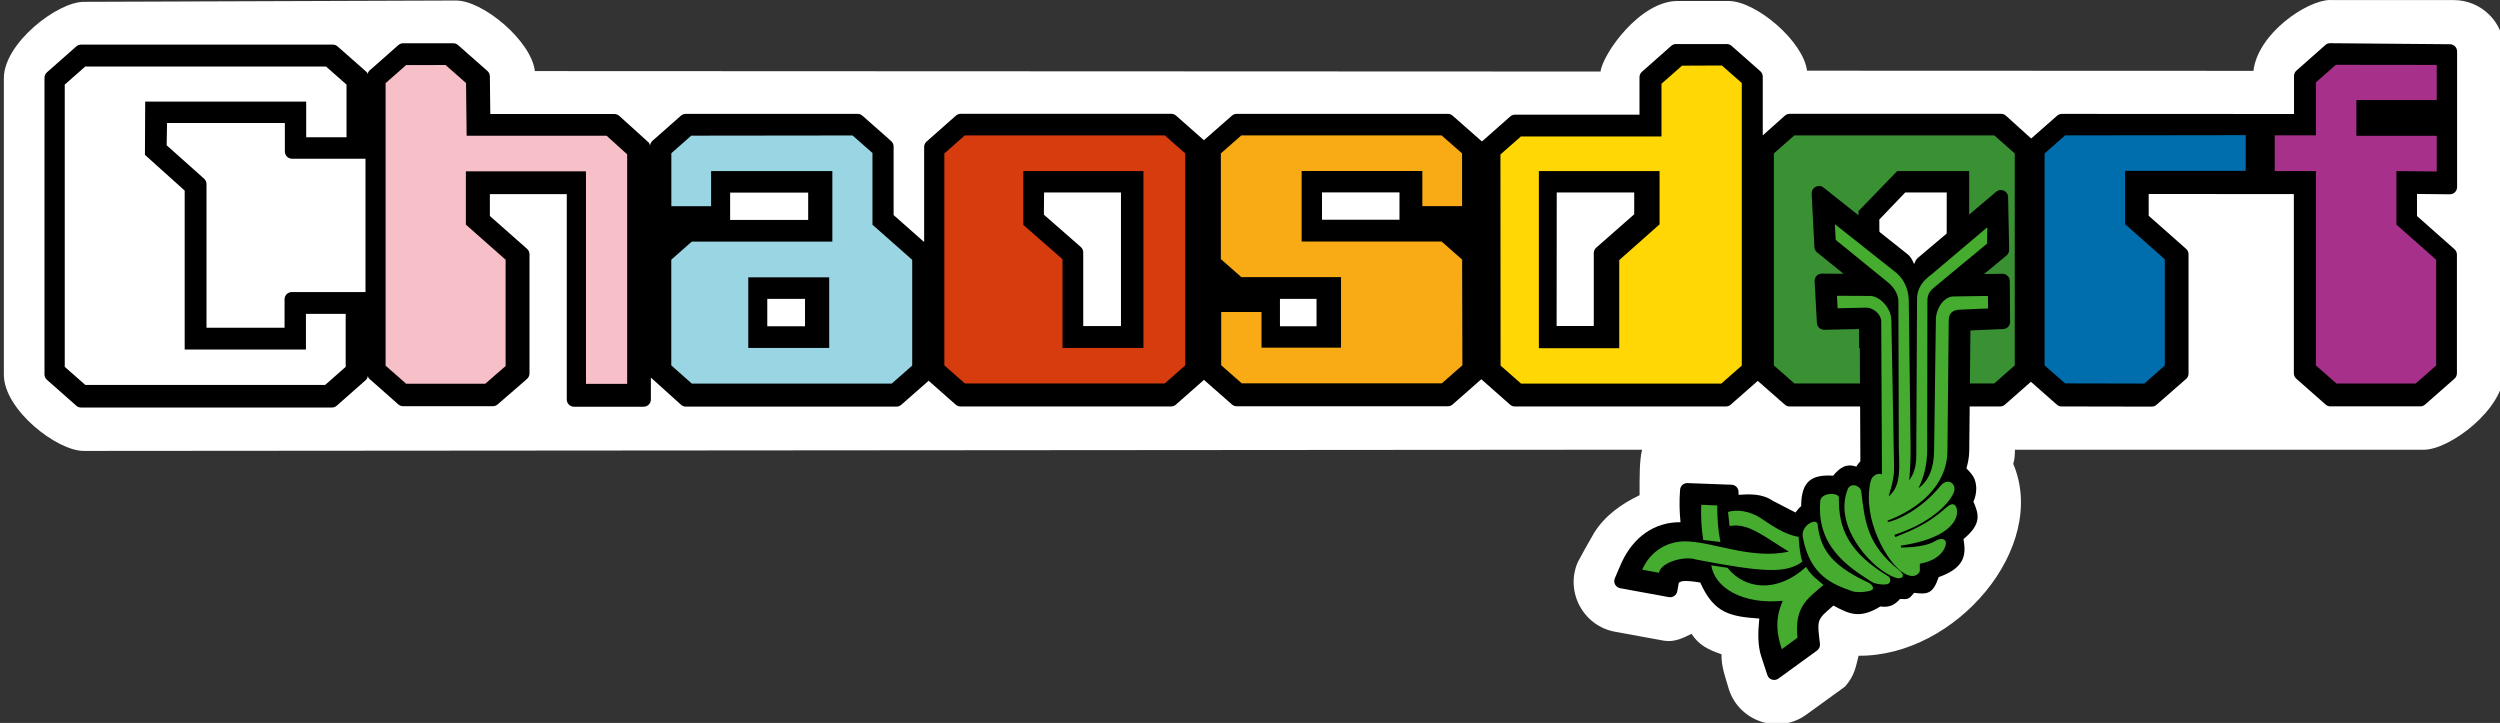 <svg version="1.1" viewBox="0 0 86.8 25.1" xmlns="http://www.w3.org/2000/svg">
    <rect x="0" y="0" width="86.8" height="25.1" fill="#333333" stroke="none"/>
    <!--
        Chaosdorf Logo (c) CCC Düsseldorf
        Idea & SVG (c) justJanne
    -->
    <defs>
        <linearGradient id="black"><stop stop-color="#000000"/></linearGradient>
        <linearGradient id="white"><stop stop-color="#ffffff"/></linearGradient>
        <linearGradient id="pridePink"><stop stop-color="#f7bfc8"/></linearGradient>
        <linearGradient id="prideBlue"><stop stop-color="#9ad5e4"/></linearGradient>
        <linearGradient id="prideRed"><stop stop-color="#d73c0f"/></linearGradient>
        <linearGradient id="prideOrange"><stop stop-color="#f8ab15"/></linearGradient>
        <linearGradient id="prideYellow"><stop stop-color="#ffd704"/></linearGradient>
        <linearGradient id="prideGreen"><stop stop-color="#3a9134"/></linearGradient>
        <linearGradient id="prideIndigo"><stop stop-color="#006dac"/></linearGradient>
        <linearGradient id="prideViolet"><stop stop-color="#a7318a"/></linearGradient>
        <linearGradient id="chaosdorfGreen"><stop stop-color="#45ac30"/></linearGradient>
    </defs>
    <path fill="url(#white)"
        d="m80.9 4e-5c-0.798 0.006-2.51 1.16-2.66 2.46l-15.5-0.006c-0.124-1.01-1.76-2.42-2.73-2.42h-1.76c-1.32-0.001-2.6 1.84-2.68 2.45l-37-0.016c-0.118-1.04-1.8-2.46-2.75-2.45h-0.002c-0.001-3e-6 -0.003-3e-6 -0.004 0l-12.9 0.046c-0.916-0.004-2.77 1.43-2.78 2.64-6e-6 2e-3 -6e-6 0.004 0 0.006v10.3c-6e-6 2e-3 -6e-6 0.004 0 0.006 0.007 1.22 1.86 2.65 2.78 2.64l54.1-0.042c-0.096 0.36-0.088 0.972-0.088 1.58-0.635 0.302-1.21 0.715-1.58 1.31-0.191 0.335-0.384 0.668-0.564 1.01-0.448 1.03 0.187 2.22 1.29 2.42l1.69 0.309c0.361 0.066 0.676-0.089 0.969-0.237 0.245 0.382 0.558 0.545 1.04 0.711-0.013 0.433 0.145 0.823 0.26 1.23 0.372 1.12 1.74 1.56 2.69 0.861l1.34-0.971c0.338-0.388 0.371-0.687 0.469-1.07 3.38 0.033 6.6-3.77 5.37-6.66 0.052-0.161 0.055-0.326 0.059-0.492h14.2c0.902-5.45e-4 2.78-1.42 2.77-2.66l0.015-11.2v-0.002c3.5e-4 -0.966-0.783-1.75-1.75-1.75h-4.19c-0.003-1e-5 -0.005-1e-5 -0.008 0z"/>
    <path fill="url(#black)"
        d="m80.9 1.5c-0.061 4.53e-4 -0.12 0.023-0.166 0.065-0.331 0.296-0.665 0.59-1 0.885-0.054 0.047-0.086 0.116-0.086 0.188v1.32l-8.06-0.004c-0.06 3.85e-4 -0.119 0.023-0.164 0.062-0.301 0.264-0.602 0.529-0.902 0.793l-0.877-0.793c-0.046-0.041-0.105-0.064-0.166-0.064h-7.34c-0.061-1.17e-4 -0.12 0.022-0.166 0.062-0.259 0.228-0.514 0.458-0.77 0.687v-2.04c1.06e-4 -0.071-0.03-0.14-0.084-0.187l-1-0.883c-0.046-0.04-0.105-0.063-0.166-0.062h-1.76c-0.061-1.17e-4 -0.12 0.022-0.166 0.062l-1.02 0.902c-0.053 0.048-0.084 0.116-0.084 0.188v1.3h-4.32c-0.061-1.17e-4 -0.12 0.022-0.166 0.062l-0.984 0.869-1.02-0.897c-0.046-0.041-0.105-0.063-0.166-0.062h-7.33c-0.06 2.6e-4 -0.119 0.022-0.164 0.062l-0.973 0.854-0.968-0.855c-0.046-0.041-0.105-0.063-0.166-0.062h-7.31c-0.061-1.17e-4 -0.12 0.022-0.166 0.062l-1.02 0.902c-0.054 0.048-0.084 0.116-0.084 0.188v3.3l-1.06-0.937v-2.38c2.57e-4 -0.072-0.03-0.14-0.084-0.188l-1-0.883c-0.045-0.04-0.104-0.062-0.164-0.062h-5.97c-0.061-1.17e-4 -0.12 0.022-0.166 0.062l-1 0.883c-0.042 0.042-0.068 0.099-0.072 0.158-7e-3 -0.041-0.024-0.079-0.049-0.111l-1.02-0.922c-0.046-0.042-0.106-0.065-0.168-0.065h-4.31l-0.015-1.31c-8.57e-4 -0.071-0.032-0.139-0.086-0.186l-1.02-0.899c-0.046-0.04-0.105-0.063-0.166-0.062h-1.74c-0.06 3.85e-4 -0.119 0.023-0.164 0.062l-1.02 0.901c-0.023 0.03-0.04 0.066-0.047 0.103-6e-3 -0.02-0.015-0.039-0.025-0.057l-1.02-0.9c-0.045-0.04-0.104-0.062-0.164-0.062h-8.74c-0.061-2.43e-4 -0.12 0.022-0.166 0.062l-1.02 0.9c-0.054 0.047-0.086 0.116-0.086 0.188v10.3c3.98e-4 0.072 0.032 0.14 0.086 0.188l1.02 0.9c0.046 0.041 0.105 0.063 0.166 0.062h8.71c0.06-2.6e-4 0.119-0.022 0.164-0.062l1.02-0.9c0.033-0.037 0.054-0.083 0.061-0.133 0.007 0.031 0.021 0.06 0.039 0.086l1.02 0.901c0.045 0.04 0.103 0.062 0.164 0.062h3.12c0.06-3.85e-4 0.119-0.023 0.164-0.062l1.02-0.885c0.055-0.048 0.086-0.117 0.086-0.189v-4.14c-3.98e-4 -0.072-0.032-0.14-0.086-0.188l-1.29-1.14v-0.758h2.67v7.13c-4.9e-5 0.138 0.112 0.25 0.25 0.25h2.42c0.138 4.9e-5 0.25-0.112 0.25-0.25v-0.761l1.05 0.946c0.046 0.04 0.105 0.063 0.166 0.062h7.31c0.061 1.17e-4 0.12-0.022 0.166-0.062l0.951-0.836 0.942 0.83c0.046 0.04 0.105 0.063 0.166 0.062h7.31c0.061 2.43e-4 0.12-0.022 0.166-0.062l0.976-0.861 0.973 0.855c0.045 0.04 0.103 0.062 0.164 0.062h7.33c0.061 1.17e-4 0.12-0.022 0.166-0.062l0.996-0.877 1 0.883c0.046 0.041 0.105 0.063 0.166 0.062h7.33c0.06-2.6e-4 0.119-0.022 0.164-0.062l0.939-0.826 0.941 0.826c0.045 0.04 0.104 0.062 0.164 0.062h7.31c0.061 2.43e-4 0.12-0.022 0.166-0.062l0.902-0.795 0.902 0.795c0.045 0.04 0.103 0.062 0.164 0.062l3.13 0.006c0.06-3.85e-4 0.119-0.023 0.164-0.062l1.03-0.9c0.054-0.048 0.084-0.116 0.084-0.188v-4.14c-2.3e-5 -0.071-0.031-0.14-0.084-0.187l-1.3-1.15v-0.756l5.04 0.004v6.22c-2.01e-4 0.073 0.031 0.142 0.086 0.19l1.02 0.9c0.046 0.039 0.104 0.061 0.164 0.06h3.12c0.061 1.17e-4 0.12-0.022 0.166-0.062l1.02-0.898c0.055-0.048 0.086-0.117 0.086-0.19v-4.12c-2.66e-4 -0.072-0.032-0.14-0.086-0.188l-1.3-1.15v-0.767l1.14 0.012c0.139 0.001 0.252-0.111 0.252-0.25v-4.71c4.9e-5 -0.138-0.112-0.25-0.25-0.25zm-75.1 2.77h4.09v0.991c2.36e-4 0.138 0.112 0.25 0.25 0.25h2.55v4.63h-2.56c-0.138-4.9e-5 -0.25 0.112-0.25 0.25v0.989h-2.71v-4.99c-3.35e-4 -0.071-0.031-0.138-0.084-0.186l-1.3-1.16zm40.1 2.41h2.69v0.949h-2.69zm-9.65 0.002h2.67v4.64h-1.31v-2.56c-2.66e-4 -0.072-0.032-0.14-0.086-0.188l-1.28-1.12zm17.8 0h2.69v0.758l-1.32 1.16c-0.054 0.048-0.084 0.116-0.084 0.188v2.53h-1.29zm12.1 0h1.44l-0.002 4.64h-2.32l-0.018-3.7zm-40.8 0.004h2.71v0.949h-2.71zm1.29 3.69h1.31v0.953h-1.31zm17.8 0h1.27v0.953h-1.27z"/>
    <path fill="url(#white)"
        d="m2.96 2.31-0.712 0.627v9.8l0.712 0.627h8.33l0.712-0.627v-1.84h-1.38v1.24h-4.21v-5.52l-1.38-1.24 0.009-1.85h5.59v1.24h1.4v-1.83l-0.712-0.627z"/>
    <path fill="url(#pridePink)"
        d="m14.1 2.26-0.712 0.626v9.81l0.712 0.626h2.75l0.705-0.614v-3.69l-1.38-1.22v-1.85h4.17v7.38h1.43v-7.97l-0.713-0.645h-4.86l-0.021-1.83-0.712-0.626z"/>
    <path fill="url(#prideBlue)"
        d="m24 4.71-0.691 0.609v1.84h1.38v-1.22h4.21v2.45h-4.88l-0.712 0.627v3.67l0.713 0.633h6.94l0.712-0.627v-3.67l-1.38-1.22v-2.49l-0.691-0.609zm1.98 4.92h2.81v2.45h-2.81z"/>
    <path fill="url(#prideRed)"
        d="m33.5 4.7-0.712 0.627v7.36l0.712 0.626h6.94l0.712-0.626v-7.36l-0.712-0.627zm2.03 1.24h4.17v6.14h-2.81v-3.08l-1.36-1.19z"/>
    <path fill="url(#prideOrange)"
        d="m43.1 4.7-0.712 0.626v3.67l0.712 0.626h3.46v2.45h-2.76v-1.24h-1.4v1.85l0.712 0.626h6.95l0.712-0.626-0.009-3.67-0.712-0.626h-4.86v-2.45h4.19v1.22h1.38v-1.83l-0.712-0.626z"/>
    <path fill="url(#prideYellow)"
        d="m58.4 2.28-0.713 0.627v1.83h-4.88l-0.712 0.626 0.005 7.33 0.712 0.626h6.95l0.713-0.626v-9.81l-0.691-0.609zm-4.97 3.66h4.19v1.85l-1.4 1.24v3.06h-2.79z"/>
    <path fill="url(#prideGreen)"
        d="m62.3 4.7-0.712 0.627v7.36l0.712 0.626h6.94l0.712-0.626v-7.36l-0.712-0.627zm3.57 1.24h2.5l-2e-3 6.14h-3.82l-0.022-4.75z"/>
    <path fill="url(#prideIndigo)"
        d="m71.7 4.7-0.712 0.626v7.36l0.712 0.626 2.75 0.006 0.712-0.626v-3.69l-1.38-1.22v-1.85h4.19v-1.24z"/>
    <path fill="url(#prideViolet)"
        d="m81.1 2.25-0.691 0.609v1.84h-1.43v1.24h1.43v6.75l0.713 0.626h2.75l0.712-0.626v-3.67l-1.38-1.22v-1.86l1.4 0.015v-1.24h-2.79v-1.24h2.79v-1.22z"/>
    <path fill="url(#black)"
        d="m62.9 6.71 0.096 1.87c0.003 0.071 0.037 0.137 0.092 0.182l0.918 0.742-0.753-0.004c-0.144-2.78e-4 -0.258 0.12-0.25 0.264l0.08 1.45c0.007 0.135 0.121 0.239 0.256 0.236l1.23-0.027c0.034 7-0.014-3.52 0.023 4.59-0.054 0.065-0.108 0.124-0.141 0.188-0.365-0.12-0.573 0.043-0.805 0.314-0.692-0.039-1.11 0.14-1.11 1.06-0.08 0.057-0.134 0.145-0.197 0.219l-0.787-0.406c-0.375-0.255-0.793-0.233-1.19-0.209v-0.101c-9.56e-4 -0.134-0.107-0.243-0.24-0.248l-1.53-0.057c-0.137-0.006-0.254 0.101-0.26 0.238-0.03 0.375-0.022 0.746 0.015 1.12-0.931-0.009-1.64 0.543-2.03 1.37-7e-4 -3e-6 -0.001-3e-6 -0.002 0l-0.248 0.576c-0.064 0.148 0.027 0.317 0.186 0.346l1.69 0.309c0.136 0.025 0.266-0.065 0.291-0.201l0.055-0.301c0.042-0.021 0.072-0.047 0.162-0.055 0.119-0.011 0.322 0.007 0.582 0.051 0.478 1.08 1.06 1.18 2.05 1.25-0.049 0.473-0.057 0.939 0.066 1.31l0.213 0.651c0.053 0.161 0.248 0.223 0.385 0.123l1.34-0.973c0.073-0.053 0.111-0.141 0.101-0.23l-0.033-0.291c-0.052-0.447-1.28e-4 -0.525 0.098-0.664 0.053-0.076 0.228-0.223 0.403-0.377 0.577 0.311 0.92 0.462 1.63 0.032 0.302 0.043 0.489-0.044 0.682-0.26 0.288 0.017 0.31 8e-3 0.488-0.213 0.449 0.053 0.654 0.055 0.855-0.547 0.976-0.34 0.939-0.85 0.861-1.32 0.655-0.537 0.524-0.877 0.342-1.31 0.01-0.015 0.015-0.01 0.025-0.037 7.47e-4 -0.003 0.001-0.005 0.002-0.008 0.091-0.244 0.098-0.488 0.024-0.701-0.056-0.16-0.176-0.28-0.291-0.4 0.026-0.097 0.095-0.318 0.098-0.608l0.041-4.18 1.14-0.049c0.134-0.006 0.24-0.118 0.239-0.252l-0.014-1.42c-0.002-0.138-0.116-0.248-0.254-0.246l-0.635 0.008 0.779-0.645c0.058-0.049 0.091-0.121 0.09-0.197l-0.037-1.83c-0.004-0.211-0.251-0.322-0.412-0.186l-2.7 2.28c-0.094 0.07-0.114 0.152-0.152 0.233-0.055-0.126-0.112-0.26-0.248-0.36l-2.9-2.3c-0.167-0.131-0.415-0.005-0.405 0.209z"/>
    <path fill="url(#chaosdorfGreen)"
        d="m69 7.89-1.94 1.64c-0.271 0.201-0.516 0.456-0.501 0.905l-0.025 5.16c-0.001 0.251 0.033 0.734-0.25 1.08 0.025-0.172 0.058-0.678 0.051-1.2l-0.063-5.07c-0.015-0.452-0.233-0.793-0.505-0.991l-2.06-1.63 0.028 0.544 1.82 1.48c0.178 0.144 0.356 0.386 0.357 0.651l0.015 5.02c2e-3 0.668 0.122 1.37-0.355 1.76 0.158-0.509 0.195-0.773 0.19-1.02l-0.093-5.1c-0.008-0.449-0.437-0.862-0.76-0.844l-1.13-0.006 0.024 0.435 0.989-0.023c0.229-0.005 0.524 0.216 0.525 0.48l0.025 5.31c-0.123-0.058-0.345 0.016-0.398 0.257-0.291 1.32 0.592 2.82 1.14 3.16 0.42 0.262 0.574-0.018 0.574-0.076l-0.002-0.241c0.715-0.124 0.902-0.545 0.906-0.71 0.004-0.164-0.177-0.196-0.375-0.074-0.394 0.244-1.17 0.211-1.17 0.23 0 0-0.017-0.052-0.024-0.073 1.19-0.173 1.76-0.564 1.92-0.969 0.024-0.062 0.037-0.134 0.037-0.203 2.67e-4 -0.206-0.112-0.381-0.357-0.164-0.724 0.642-1.24 0.807-1.79 1.04-0.01-0.024-0.019-0.051-0.028-0.079 1.17-0.378 1.88-1.03 2.06-1.47 0.117-0.287-0.198-0.557-0.472-0.217-0.658 0.814-1.54 1.21-1.82 1.24-0.003-0.015-0.005-0.03-0.008-0.045 1-0.377 2.07-1.17 2.08-2.42l0.045-4.53c0.002-0.264 0.148-0.366 0.378-0.375l0.988-0.042-0.005-0.435-1.2 0.018c-0.323 0.003-0.622 0.413-0.608 0.862l-0.061 4.5c-0.008 0.614-0.19 1.04-0.546 1.3 0.196-0.385 0.304-0.837 0.305-1.31l0.009-5.22c-5.34e-4 -0.264 0.146-0.372 0.322-0.518l1.75-1.45zm-2.93 12.1c-3.57e-4 -0.063-0.067-0.143-0.117-0.182-1.14-0.89-1.21-1.73-1.33-2.74-0.023-0.195-0.37-0.347-0.477-0.066-0.479 1.26 0.761 2.62 1.47 2.97 0.169 0.084 0.295 0.138 0.404 0.085 0.035-0.017 0.048-0.042 0.048-0.071zm-0.437 0.152c-0.001-0.052-0.026-0.104-0.066-0.128-1.39-0.839-1.74-1.67-1.72-2.73 0.004-0.198-0.621-0.193-0.647 0.111-0.134 1.55 0.925 2.26 1.79 2.81 0.133 0.085 0.471 0.113 0.565 0.067 0.056-0.027 0.079-0.08 0.077-0.132zm-0.603 0.27c-0.002-0.065-0.072-0.145-0.154-0.182-1.42-0.65-1.68-1.28-1.77-2.03-0.03-0.228-0.594 0.03-0.512 0.458 0.257 1.35 1.05 1.63 1.72 1.87 0.177 0.061 0.571 0.018 0.674-0.041 0.032-0.019 0.045-0.045 0.044-0.075zm-1.72-0.104c-0.155-0.144-0.419-0.306-0.604-0.624-1.02 0.929-2.14 0.773-2.73 0.028-0.212-0.032-0.317-0.042-0.558-0.083 0.108 0.778 1.1 1.37 2.48 1.23-0.293 0.664-0.197 1.18-0.035 1.68l0.547-0.398c-0.131-1.14 0.446-1.41 0.895-1.83zm-0.738-0.819c-0.103-0.323-0.115-0.785-0.124-0.85-0.453-0.067-0.907-0.373-1.31-0.647-0.35-0.237-0.845-0.325-1.14-0.214l0.052 0.485c0.415-0.074 0.742 0.083 1.11 0.294 0.294 0.17 0.632 0.407 0.947 0.594-1.31 0.293-2.67-0.361-3.61-0.355-0.729 0.004-1.25 0.451-1.48 0.984l0.582 0.106c0.066-0.369 0.886-0.589 1.27-0.463 2.28 0.437 3.15 0.514 3.72 0.067zm-2.84-0.671c-0.086-0.431-0.107-0.823-0.11-1.27l-0.555-0.021c-0.019 0.455 0.011 0.845 0.069 1.22z"/>
</svg>
